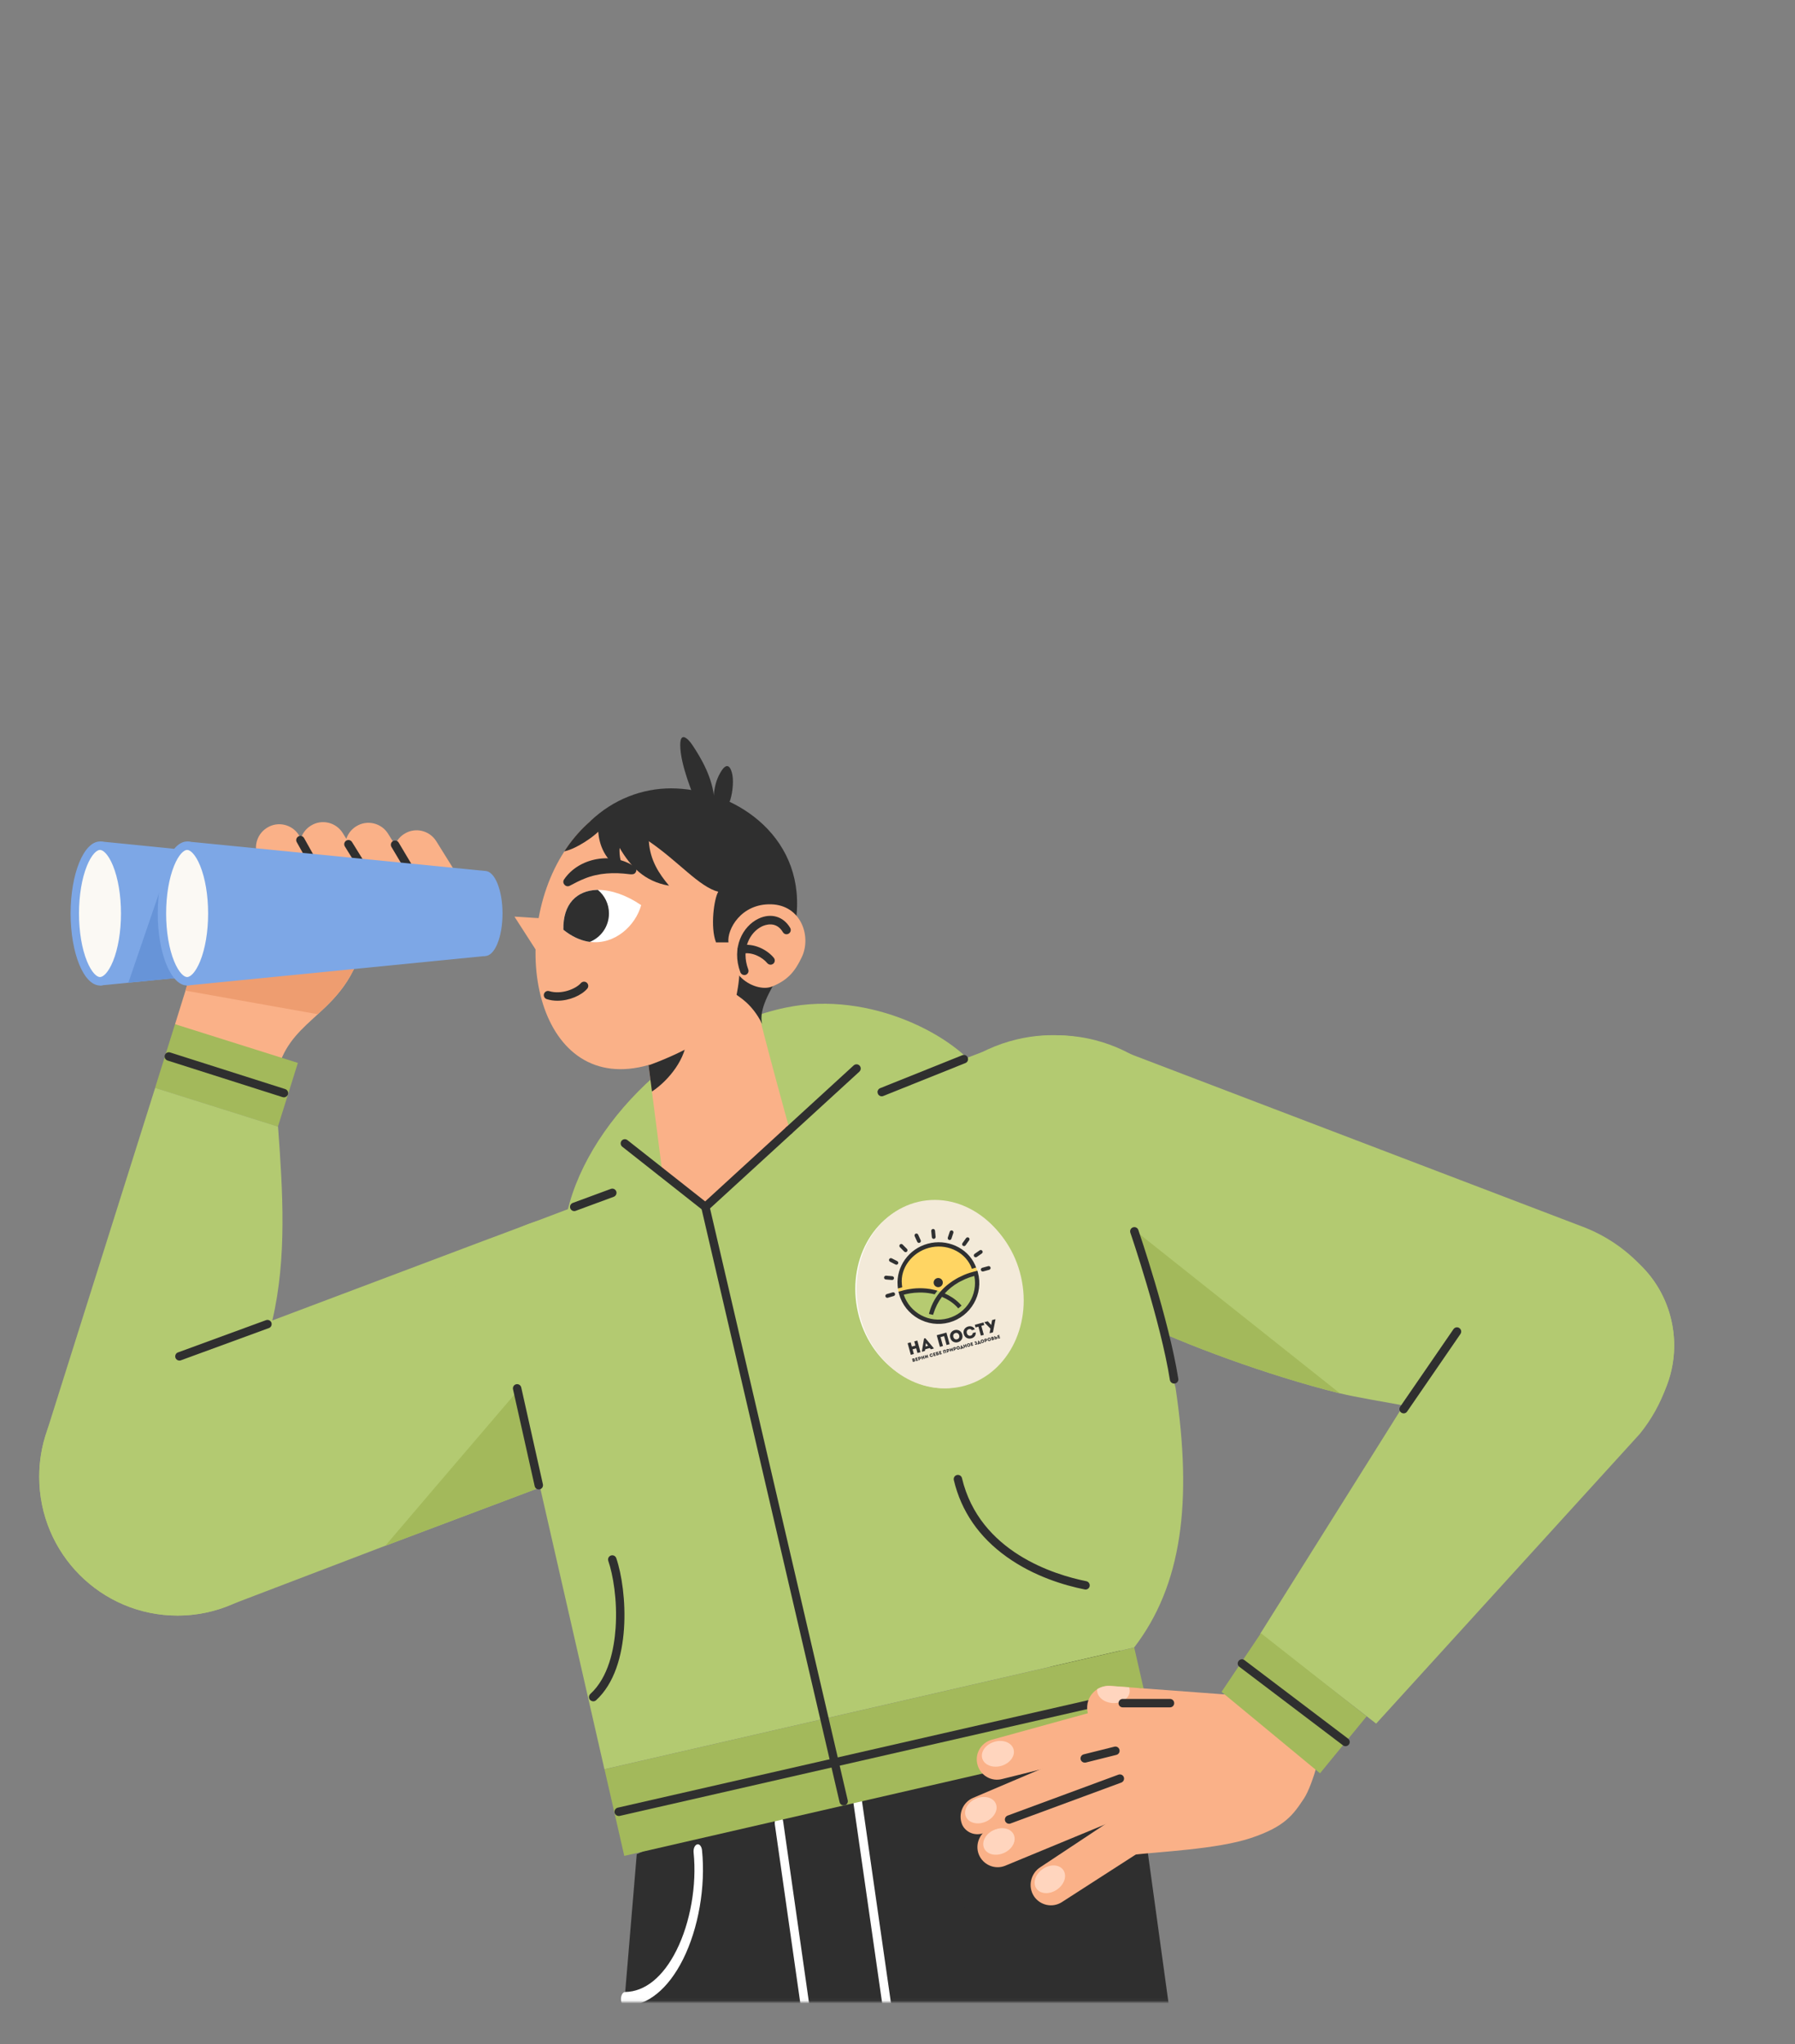 <?xml version="1.0" encoding="UTF-8"?> <svg xmlns="http://www.w3.org/2000/svg" width="641" height="730" viewBox="0 0 641 730" fill="none"><rect x="0" y="0" width="641" height="730" fill="#808080" stroke="none"/> <mask id="mask0_449_671" style="mask-type:alpha" maskUnits="userSpaceOnUse" x="0" y="0" width="641" height="715"> <rect x="0.988" y="0.547" width="640.012" height="714.413" rx="30" fill="#F9F9F9"></rect> </mask> <g mask="url(#mask0_449_671)"> <path d="M219.917 751.318L422.172 750.869L399.256 584.326L227.386 662.176L219.917 751.318Z" fill="#2F2F2F"></path> <path d="M321.806 754.072C321.93 754.072 322.053 754.072 322.145 754.022C322.977 753.722 323.5 752.368 323.284 751.015L307.15 638.56C306.965 637.207 306.133 636.355 305.302 636.706C304.471 637.007 303.947 638.36 304.163 639.713L320.298 752.168C320.482 753.27 321.129 754.072 321.806 754.072Z" fill="white"></path> <path d="M292.532 754.073C292.654 754.073 292.776 754.073 292.868 754.023C293.693 753.723 294.212 752.373 293.998 751.024L279.67 650.485C279.487 649.135 278.662 648.285 277.837 648.635C277.012 648.935 276.493 650.285 276.706 651.635L291.035 752.173C291.218 753.273 291.86 754.073 292.532 754.073Z" fill="white"></path> <path d="M223.263 716.452C231.234 716.3 238.568 710.382 243.901 699.76C249.417 688.733 252.023 673.811 250.69 660.761C250.539 659.395 249.781 658.434 248.932 658.687C248.114 658.94 247.538 660.205 247.69 661.621C248.872 673.204 246.538 686.608 241.568 696.523C236.81 706.032 230.324 711.292 223.263 711.394C222.415 711.394 221.748 712.557 221.748 713.923C221.748 715.339 222.415 716.452 223.263 716.452Z" fill="white"></path> <path d="M377.216 419.405V432.127L382.702 425.751H371.161" fill="#B3CA71"></path> <path d="M63.374 477.902C67.781 477.902 72.038 478.474 76.085 479.556L97.22 471.586L172.765 443.106C172.765 443.106 183.047 439.286 188.414 437.241C193.9 435.136 199.835 433.993 206.071 433.993C233.351 433.993 255.445 456.158 255.445 483.526C255.445 510.894 233.351 533.059 206.071 533.059C201.454 533.059 197.017 532.428 192.79 531.255L187.244 533.33L137.57 552.037L83.01 572.878C81.631 573.48 80.222 574.021 78.813 574.472L78.753 574.502C73.927 576.096 68.74 576.969 63.374 576.969C36.094 576.969 14 554.803 14 527.435C14 500.097 36.094 477.902 63.374 477.902Z" fill="#B3CA71"></path> <path d="M137.571 552.066L187.245 533.359L192.791 531.254L184.636 496.939C184.666 496.939 160.174 525.48 137.571 552.066Z" fill="#A3B95B"></path> <path d="M206.072 477.901V490.473L211.857 483.525H196.808" fill="#B3CA71"></path> <path d="M363.247 371.166C375.149 368.369 387.05 369.662 397.512 374.083L565.301 438.143C573.185 441.15 580.17 445.872 585.806 451.797C591.082 456.939 595.009 463.616 596.808 471.375C601.844 492.909 588.504 514.473 567.039 519.525C552.83 522.863 538.65 518.142 529.177 508.337C517.575 503.976 489.725 500.367 478.514 497.601C452.612 491.195 422.215 479.826 406.386 471.977C406.236 472.067 406.086 472.157 405.966 472.247C403.448 473.872 400.78 475.315 397.962 476.518C394.994 477.811 391.877 478.834 388.609 479.616C358.751 486.623 328.892 468.037 321.877 438.083C314.863 408.158 333.389 378.204 363.247 371.166Z" fill="#B3CA71"></path> <path d="M405.966 472.277C406.116 472.187 406.266 472.096 406.386 472.006C422.215 479.886 452.612 491.224 478.514 497.63L404.527 438.834L405.966 472.277Z" fill="#A3B95B"></path> <path d="M526.987 455.075C540.957 437.962 566.139 435.436 583.197 449.481C596.927 460.759 601.243 479.285 595.098 495.014C592.969 501.15 589.762 506.924 585.565 512.097L491.433 615.554L450.033 583.464L518.354 474.533C519.403 467.616 522.251 460.879 526.987 455.075Z" fill="#B3CA71"></path> <path d="M156.698 483.525C156.698 462.954 169.199 445.33 186.976 437.842L187.006 437.812C188.085 437.361 189.164 436.939 190.274 436.579L356.893 373.391C362.948 371.106 369.274 369.903 375.599 369.752C376.139 369.722 376.678 369.722 377.218 369.722C408.005 369.722 432.977 394.775 432.977 425.661C419.997 429.3 413.102 416.699 400.901 425.451L419.787 495.555C425.902 536.517 422.065 566.141 405.008 588.366L215.845 631.854L192.882 531.284C187.725 509.66 186.826 504.427 184.338 494.322C173.426 489.209 158.227 484.187 156.698 483.525Z" fill="#B3CA71"></path> <path d="M419.307 494.112C419.397 494.112 419.457 494.112 419.547 494.082C420.356 493.962 420.926 493.18 420.776 492.368C417.418 471.225 406.626 439.587 406.506 439.256C406.236 438.474 405.397 438.053 404.588 438.323C403.808 438.594 403.388 439.436 403.658 440.248C403.778 440.549 414.48 471.947 417.778 492.849C417.928 493.601 418.557 494.112 419.307 494.112Z" fill="#2F2F2F"></path> <path d="M387.649 567.674C388.338 567.674 388.968 567.192 389.117 566.471C389.267 565.659 388.758 564.877 387.948 564.696C376.677 562.441 349.816 554.32 343.521 527.885C343.341 527.073 342.531 526.591 341.722 526.772C340.912 526.952 340.433 527.764 340.613 528.576C343.251 539.704 349.606 548.937 359.499 556.005C369.212 562.952 380.034 566.17 387.379 567.644C387.469 567.644 387.559 567.674 387.649 567.674Z" fill="#2F2F2F"></path> <path d="M211.857 607.583C212.216 607.583 212.576 607.463 212.876 607.192C225.946 595.223 223.968 567.794 220.071 556.456C219.801 555.674 218.961 555.253 218.152 555.524C217.373 555.795 216.953 556.637 217.223 557.449C218.871 562.231 220.52 571.373 219.831 581.418C219.321 588.847 217.343 598.982 210.807 604.967C210.208 605.538 210.148 606.471 210.717 607.102C211.047 607.403 211.467 607.583 211.857 607.583Z" fill="#2F2F2F"></path> <path d="M307.403 469.162C303.296 451.175 312.773 433.65 328.572 430.019C344.371 426.388 360.508 438.025 364.616 456.012C368.723 473.999 359.245 491.524 343.447 495.155C327.648 498.786 311.511 487.148 307.403 469.162Z" fill="#F3EAD9"></path> <path d="M330.511 440.127L327.753 454.864L315.252 460.006L327.034 468.277L328.203 483.525L338.216 473.901L351.436 478.202L345.86 463.976L352.875 451.375L339.385 452.187L330.511 440.127Z" fill="#7DA7E6"></path> <path d="M412.102 619.312L405.039 588.386L215.87 631.864L222.933 662.79L412.102 619.312Z" fill="#A3B95B"></path> <path d="M220.971 648.546C221.091 648.546 221.181 648.546 221.301 648.516L407.526 605.96C408.335 605.78 408.845 604.968 408.665 604.156C408.485 603.344 407.676 602.832 406.866 603.013L220.612 645.569C219.802 645.749 219.293 646.561 219.473 647.373C219.652 648.065 220.282 648.546 220.971 648.546Z" fill="#2F2F2F"></path> <path d="M301.283 644.756C301.403 644.756 301.523 644.756 301.613 644.726C302.422 644.545 302.932 643.733 302.722 642.921L253.348 430.683C253.168 429.871 252.359 429.36 251.549 429.57C250.74 429.751 250.23 430.563 250.44 431.375L299.814 643.613C299.994 644.305 300.594 644.756 301.283 644.756Z" fill="#2F2F2F"></path> <path d="M192.403 531.916C192.523 531.916 192.613 531.916 192.732 531.886C193.542 531.705 194.051 530.893 193.872 530.081L186.137 495.495C185.957 494.683 185.148 494.172 184.339 494.352C183.529 494.533 183.019 495.345 183.199 496.157L190.934 530.743C191.084 531.435 191.713 531.916 192.403 531.916Z" fill="#2F2F2F"></path> <path d="M395.383 617.538L410.193 618.651C417.088 619.162 422.933 623.794 425.182 630.35C426.531 634.32 428.959 638.26 432.706 640.936C432.706 640.936 444.997 648.726 454.83 639.793C463.734 631.703 464.903 621.688 463.554 618.621C460.226 611.373 448.774 605.989 439.661 605.298L403.178 602.591L396.522 602.11C394.814 601.989 393.165 602.44 391.816 603.283C389.807 604.546 388.428 606.711 388.248 609.267C387.919 613.508 391.126 617.237 395.383 617.538Z" fill="#FAB188"></path> <path d="M391.787 603.464C391.667 605.93 394.185 608.065 397.393 608.215C400.6 608.366 403.298 606.501 403.418 604.035C403.448 603.524 403.358 603.013 403.178 602.561L396.523 602.08C394.814 601.96 393.166 602.411 391.817 603.253C391.787 603.343 391.787 603.404 391.787 603.464Z" fill="#FFD5BE"></path> <path d="M374.49 419.317L377.367 431.648L381.235 424.219L370.023 426.866" fill="#B3CA71"></path> <path d="M397.961 660.485C394.903 657.628 394.753 652.846 397.571 649.809C397.661 649.718 397.751 649.628 397.841 649.538C395.922 649.538 394.004 648.846 392.475 647.433C389.297 644.455 389.117 639.463 392.085 636.245C392.685 635.613 393.344 635.102 394.064 634.711C393.974 634.621 393.854 634.531 393.764 634.44C390.586 631.463 390.406 626.471 393.374 623.253C394.453 622.08 395.773 621.328 397.211 620.967C394.663 617.959 394.723 613.448 397.481 610.471C399.07 608.757 401.229 607.914 403.387 607.945H403.417C403.417 607.945 432.826 604.125 453.241 607.734C463.253 609.508 471.078 613.057 472.277 619.704C472.757 622.35 468.979 637.237 465.652 642.29C461.755 648.185 458.847 652.335 446.765 656.395C434.684 660.455 413.46 661.327 404.226 662.44C404.047 662.47 404.106 662.47 404.047 662.47H403.927C401.768 662.681 399.61 662.019 397.961 660.485Z" fill="#FAB188"></path> <path d="M371.462 666.861L398.682 648.816L407.616 660.996L379.136 679.342C375.779 681.447 371.372 680.455 369.214 677.177C366.965 673.718 368.074 669.056 371.462 666.861Z" fill="#FAB188"></path> <path d="M406.626 648.275C410.314 650.23 411.693 654.802 409.744 658.501C407.796 662.2 403.239 663.583 399.552 661.629C395.864 659.674 394.485 655.102 396.434 651.403C398.382 647.704 402.939 646.321 406.626 648.275Z" fill="#FAB188"></path> <path d="M402.28 654.501L404.019 655.433L403.719 653.779L402.43 656.245" fill="#FAB188"></path> <path d="M372.42 667.434C369.751 669.238 368.702 672.366 370.081 674.411C371.46 676.456 374.728 676.667 377.396 674.862C380.064 673.058 381.113 669.96 379.734 667.885C378.385 665.84 375.088 665.629 372.42 667.434Z" fill="#FFD5BE"></path> <path d="M395.445 634.14L401.111 648.877L358.932 666.32C355.274 667.794 351.107 666.019 349.578 662.38C348.019 658.621 349.968 654.26 353.745 652.756L395.445 634.14Z" fill="#FAB188"></path> <path d="M401.56 634.682C405.397 636.727 406.866 641.509 404.827 645.388C402.789 649.238 398.022 650.712 394.155 648.666C390.318 646.621 388.849 641.84 390.887 637.96C392.926 634.11 397.693 632.637 401.56 634.682Z" fill="#FAB188"></path> <path d="M397.213 641.327L399.072 642.32L398.322 640.846L397.123 643.071" fill="#FAB188"></path> <path d="M354.883 653.569C351.945 654.892 350.416 657.809 351.435 660.065C352.454 662.321 355.662 663.042 358.57 661.719C361.508 660.396 363.037 657.478 362.017 655.223C361.028 652.967 357.82 652.215 354.883 653.569Z" fill="#FFD5BE"></path> <path d="M357.161 652.696L350.716 654.832C347.119 655.764 344.391 653.599 343.551 651.524C342.082 647.824 343.851 643.584 347.538 642.05L396.163 621.359L402.219 635.975L357.161 652.696Z" fill="#FAB188"></path> <path d="M402.818 621.689C406.655 623.734 408.154 628.516 406.116 632.366C404.077 636.245 399.311 637.719 395.473 635.674C391.636 633.629 390.137 628.847 392.176 624.997C394.214 621.118 398.981 619.644 402.818 621.689Z" fill="#FAB188"></path> <path d="M398.292 628.214L400.24 629.237L399.611 627.793L398.322 630.199" fill="#FAB188"></path> <path d="M360.34 651.314C360.519 651.314 360.699 651.283 360.849 651.223L400.42 636.607C401.2 636.306 401.59 635.464 401.32 634.682C401.05 633.9 400.181 633.509 399.401 633.78L359.83 648.396C359.05 648.697 358.661 649.539 358.931 650.321C359.14 650.923 359.71 651.314 360.34 651.314Z" fill="#2F2F2F"></path> <path d="M348.498 642.351C345.56 643.645 343.941 646.502 344.93 648.787C345.92 651.043 349.097 651.855 352.035 650.562C354.973 649.269 356.592 646.381 355.603 644.126C354.643 641.87 351.436 641.088 348.498 642.351Z" fill="#FFD5BE"></path> <path d="M357.971 635.314C354.104 636.397 350.117 634.111 349.067 630.261C347.988 626.412 350.267 622.412 354.104 621.329L400 608.668L405.576 623.434L357.971 635.314Z" fill="#FAB188"></path> <path d="M405.668 608.366C409.805 609.72 412.053 614.201 410.704 618.351C409.355 622.501 404.888 624.757 400.751 623.404C396.614 622.05 394.366 617.569 395.715 613.419C397.064 609.269 401.531 607.013 405.668 608.366Z" fill="#FAB188"></path> <path d="M402.458 615.644L403.987 616.155L403.507 614.983L402.878 616.877" fill="#FAB188"></path> <path d="M387.381 629.48C387.501 629.48 387.621 629.48 387.741 629.45L398.683 626.713C399.492 626.502 399.972 625.69 399.762 624.878C399.552 624.066 398.743 623.585 397.933 623.796L386.991 626.532C386.182 626.743 385.702 627.555 385.912 628.367C386.092 629.029 386.691 629.48 387.381 629.48Z" fill="#2F2F2F"></path> <path d="M355.063 622.052C351.976 622.984 350.057 625.661 350.777 628.007C351.496 630.383 354.554 631.525 357.642 630.623C360.729 629.691 362.648 627.014 361.928 624.668C361.209 622.292 358.151 621.12 355.063 622.052Z" fill="#FFD5BE"></path> <path d="M400.929 609.749H417.806C418.646 609.749 419.305 609.087 419.305 608.245C419.305 607.403 418.646 606.741 417.806 606.741H400.929C400.089 606.741 399.43 607.403 399.43 608.245C399.43 609.087 400.089 609.749 400.929 609.749Z" fill="#2F2F2F"></path> <path d="M488.016 612.968L471.378 633.299L436.214 604.216L450.274 583.254L488.016 612.968Z" fill="#A3B95B"></path> <path d="M480.492 623.614C480.941 623.614 481.391 623.403 481.691 623.012C482.2 622.351 482.05 621.418 481.391 620.907L444.398 592.877C443.738 592.366 442.809 592.516 442.299 593.178C441.79 593.84 441.94 594.772 442.599 595.283L479.592 623.313C479.862 623.524 480.162 623.614 480.492 623.614Z" fill="#2F2F2F"></path> <path d="M501.265 504.757C501.745 504.757 502.225 504.517 502.495 504.096L521.531 476.397C522.01 475.705 521.831 474.773 521.141 474.292C520.452 473.81 519.522 473.991 519.043 474.683L500.006 502.382C499.527 503.073 499.707 504.006 500.396 504.487C500.666 504.667 500.966 504.757 501.265 504.757Z" fill="#2F2F2F"></path> <path d="M306.378 468.668C310.455 486.593 326.554 498.172 342.262 494.563C358.001 490.954 367.444 473.48 363.337 455.586C359.26 437.661 343.162 426.082 327.453 429.691C311.745 433.3 302.301 450.744 306.378 468.668Z" fill="#FFFEFB"></path> <path d="M329.432 439.768L326.704 454.444L314.264 459.557L326.015 467.797L327.154 482.985L337.137 473.391L350.267 477.662L344.721 463.497L351.706 450.955L338.276 451.797L329.432 439.768Z" fill="#7DA7E6"></path> <path d="M350.056 383.377C341.962 370.655 311.174 353.422 280.536 359.858C241.295 368.069 205.621 405.271 201.514 438.835C252.207 426.113 350.056 383.377 350.056 383.377Z" fill="#B3CA71"></path> <path d="M313.842 390.265C313.902 390.265 313.932 390.265 313.992 390.235L343.191 378.505C343.401 378.415 343.491 378.205 343.401 377.994C343.311 377.784 343.101 377.693 342.891 377.784L313.692 389.513C313.483 389.603 313.393 389.814 313.483 390.024C313.543 390.174 313.692 390.265 313.842 390.265Z" fill="#2F2F2F"></path> <path d="M314.864 391.527C315.044 391.527 315.223 391.497 315.433 391.407L344.752 379.647C345.531 379.347 345.891 378.474 345.591 377.692C345.292 376.911 344.422 376.55 343.643 376.85L314.324 388.61C313.545 388.91 313.185 389.783 313.485 390.565C313.695 391.166 314.264 391.527 314.864 391.527Z" fill="#2F2F2F"></path> <path d="M205.051 432.518C205.231 432.518 205.411 432.488 205.561 432.427L219.171 427.405C219.95 427.104 220.34 426.262 220.07 425.48C219.77 424.698 218.931 424.307 218.151 424.578L204.541 429.6C203.762 429.901 203.372 430.743 203.642 431.525C203.882 432.157 204.451 432.518 205.051 432.518Z" fill="#2F2F2F"></path> <path d="M228.945 346.686C229.874 329.513 257.454 306.476 269.175 354.956C273.582 373.242 282.036 403.617 282.036 403.617L252.118 431.015L236.529 418.715L232.812 389.843L231.103 376.61C229.185 364.159 228.615 353.152 228.945 346.686Z" fill="#FAB188"></path> <path d="M231.102 376.581L232.811 389.813C238.837 385.874 245.252 377.814 245.252 370.265C244.113 355.859 236.858 348.04 231.852 349.122C229.753 355.257 229.184 364.16 231.102 376.581Z" fill="#2F2F2F"></path> <path d="M235.87 419.888C236.32 419.888 236.739 419.678 237.039 419.317C237.549 418.655 237.429 417.723 236.799 417.211L224.058 407.166C223.399 406.655 222.47 406.776 221.96 407.407C221.45 408.069 221.57 409.001 222.2 409.512L234.941 419.557C235.24 419.798 235.57 419.888 235.87 419.888Z" fill="#2F2F2F"></path> <path d="M251.907 432.519C252.267 432.519 252.626 432.399 252.926 432.128L282.844 404.73C283.444 404.159 283.504 403.226 282.934 402.595C282.365 401.963 281.435 401.933 280.806 402.504L251.817 429.06L237.218 417.542C236.558 417.031 235.629 417.151 235.119 417.782C234.609 418.444 234.729 419.376 235.359 419.888L250.948 432.188C251.247 432.429 251.577 432.519 251.907 432.519Z" fill="#2F2F2F"></path> <path d="M281.826 405.121C282.186 405.121 282.545 405.001 282.845 404.73L306.888 382.715C307.487 382.144 307.547 381.212 306.978 380.58C306.408 379.979 305.479 379.918 304.849 380.49L280.807 402.505C280.207 403.076 280.147 404.008 280.717 404.64C281.016 404.971 281.436 405.121 281.826 405.121Z" fill="#2F2F2F"></path> <path d="M231.824 380.281V380.371C231.824 380.371 254.938 372.491 263.871 360.311C272.835 348.131 277.391 338.657 276.672 323.59C275.952 309.274 268.787 281.034 239.619 282.177C232.334 282.447 225.889 284.162 220.283 286.959C212.428 290.868 206.193 296.883 201.546 304.041C180.562 336.371 192.073 391.829 231.824 380.281Z" fill="#FAB188"></path> <path d="M199.028 357.392C203.315 357.392 207.631 355.497 209.7 353.091C210.239 352.459 210.18 351.527 209.55 350.956C208.92 350.414 207.991 350.474 207.422 351.106C205.623 353.181 200.437 355.286 196.12 353.963C195.34 353.723 194.501 354.174 194.261 354.956C194.021 355.738 194.471 356.58 195.25 356.82C196.509 357.211 197.769 357.392 199.028 357.392Z" fill="#2F2F2F"></path> <path d="M201.424 314.085C206.76 306.205 218.811 304.13 226.606 309.513C227.775 310.295 227.235 312.16 225.856 312.22L225.346 312.25C225.197 312.25 224.837 312.19 224.657 312.19C219.291 311.498 213.775 311.709 208.739 313.784C206.97 314.476 205.261 315.378 203.432 316.34C202.023 317.062 200.554 315.378 201.424 314.085Z" fill="#2F2F2F"></path> <path d="M201.183 332.038C204.151 334.444 207.149 335.767 209.967 336.279C210.207 336.309 210.417 336.339 210.656 336.369C219.47 337.512 226.905 330.655 228.973 323.256C223.637 319.617 218.181 317.783 213.504 317.813H213.085C206.04 318.083 200.973 322.715 201.183 332.038Z" fill="white"></path> <path d="M201.184 332.04C204.152 334.446 207.15 335.769 209.968 336.28C210.208 336.311 210.418 336.341 210.657 336.371C214.644 334.747 217.462 330.837 217.462 326.235C217.462 322.837 215.934 319.83 213.505 317.815H213.086C206.041 318.085 200.974 322.717 201.184 332.04Z" fill="#2F2F2F"></path> <path d="M164.402 334.505C158.392 334.505 153.52 329.617 153.52 323.588C153.52 317.559 158.392 312.671 164.402 312.671C170.412 312.671 175.284 317.559 175.284 323.588C175.284 329.617 170.412 334.505 164.402 334.505Z" fill="#2F2F2F"></path> <path d="M239.588 281.544C261.502 281.544 286.833 297.784 284.495 326.235C283.655 336.28 281.167 342.686 278.14 348.25C275.082 353.814 270.885 360.37 272.144 365.633C268.516 358.325 263.78 356.009 263.03 355.257C263.03 355.257 266.868 338.115 260.123 336.551H255.686C253.557 331.017 255.026 320.791 256.495 318.476C249.6 316.671 242.375 307.709 231.703 300.431C221.031 293.153 213.866 293.453 210.838 293.243C218.992 285.423 229.425 281.544 239.588 281.544Z" fill="#2F2F2F"></path> <path d="M201.515 304.039C201.635 304.009 201.785 303.979 201.905 303.949C206.192 302.896 211.828 298.866 213.627 297.032C213.956 300.971 215.425 307.498 223.489 311.768C221.691 308.52 221.061 305.874 221.271 302.806C225.138 309.392 230.025 314.776 238.928 316.31C235.391 312.099 232.123 307.257 231.703 300.4C231.494 293.994 225.978 288.671 220.252 286.957C212.398 290.866 206.162 296.881 201.515 304.039Z" fill="#2F2F2F"></path> <path d="M242.914 266.145C242.884 261.063 245.672 263.709 247.261 266.085C250.289 270.627 254.635 277.845 255.115 285.935C255.115 285.935 255.415 289.453 255.265 291.017C255.115 292.942 251.128 292.671 249.269 288.22C247.411 283.739 242.944 273.063 242.914 266.145Z" fill="#2F2F2F"></path> <path d="M256.676 277.003C259.764 270.747 261.143 274.597 261.532 276.702C262.072 279.469 261.472 284.191 260.453 286.566C260.453 286.566 259.104 289.995 257.815 291.198C256.526 292.401 255.087 291.589 254.817 290.356C254.547 289.123 254.817 284.882 254.817 284.882C254.997 282.176 255.447 279.499 256.676 277.003Z" fill="#2F2F2F"></path> <path d="M194.471 328.039L183.709 327.347L193.421 342.444L194.471 328.039Z" fill="#FAB188"></path> <path d="M260.121 336.52C259.612 331.889 264.648 322.656 275.38 322.956C286.112 323.257 289.8 334.445 286.352 341.753C284.074 346.565 281.616 349.964 275.65 352.34C272.562 353.573 267.556 352.189 264.348 348.821C260.091 344.37 260.121 336.52 260.121 336.52Z" fill="#FAB188"></path> <path d="M265.818 348.219C265.998 348.219 266.178 348.189 266.328 348.129C267.107 347.828 267.497 346.986 267.197 346.204C264.529 339.046 267.737 332.941 272.114 330.836C273.253 330.295 277.15 328.821 279.578 332.911C279.998 333.633 280.927 333.874 281.647 333.422C282.366 333.001 282.606 332.069 282.156 331.347C279.728 327.227 275.261 325.964 270.825 328.099C265.249 330.776 261.112 338.385 264.379 347.227C264.619 347.828 265.189 348.219 265.818 348.219Z" fill="#2F2F2F"></path> <path d="M275.172 344.518C275.502 344.518 275.832 344.398 276.131 344.187C276.761 343.646 276.851 342.714 276.341 342.082C273.943 339.135 269.116 336.669 264.56 337.631C263.75 337.812 263.241 338.594 263.391 339.406C263.571 340.218 264.35 340.729 265.159 340.578C268.517 339.857 272.234 341.812 274.003 343.977C274.333 344.338 274.752 344.518 275.172 344.518Z" fill="#2F2F2F"></path> <path d="M131.515 344.521C131.935 344.521 132.385 344.34 132.685 343.979C134.483 341.814 138.171 339.859 141.528 340.581C142.338 340.761 143.147 340.22 143.297 339.408C143.477 338.596 142.937 337.784 142.128 337.633C137.571 336.671 132.745 339.137 130.346 342.084C129.807 342.716 129.927 343.678 130.556 344.19C130.856 344.4 131.186 344.521 131.515 344.521Z" fill="#2F2F2F"></path> <path d="M62.505 365.783L62.625 365.844C64.424 366.656 87.717 377.031 99.648 380.37C101.057 376.159 103.096 372.911 105.494 370.084C107.892 367.257 110.65 364.821 113.438 362.265C120.663 355.648 128.248 348.16 131.066 330.596L74.017 328.701L66.223 353.844L64.064 360.761L62.505 365.783Z" fill="#FAB188"></path> <path d="M66.223 353.783L113.438 362.204C120.663 355.587 128.248 348.099 131.066 330.535L74.017 328.64L66.223 353.783Z" fill="#EE9D70"></path> <path d="M106.369 379.591L62.498 365.765L55.364 388.546L99.236 402.372L106.369 379.591Z" fill="#A3B95B"></path> <path d="M16.669 511.346L55.401 388.52L99.289 402.354C100.998 425.693 102.497 449.181 97.25 471.587C95.871 477.451 94.552 482.835 93.203 487.917C105.105 496.97 112.779 511.285 112.779 527.436C112.779 554.804 90.685 576.969 63.405 576.969C36.125 576.969 14.031 554.804 14.031 527.436C14.001 521.812 14.93 516.398 16.669 511.346Z" fill="#B3CA71"></path> <path d="M63.376 522.802V533.539L68.263 527.434H52.734" fill="#B3CA71"></path> <path d="M101.388 391.888C102.018 391.888 102.617 391.467 102.827 390.835C103.067 390.053 102.647 389.211 101.838 388.941L60.737 375.858C59.958 375.617 59.119 376.038 58.849 376.851C58.609 377.632 59.029 378.475 59.838 378.745L100.938 391.828C101.088 391.858 101.238 391.888 101.388 391.888Z" fill="#2F2F2F"></path> <path d="M64.065 485.902C64.245 485.902 64.425 485.872 64.575 485.812L96.022 474.293C96.801 474.023 97.191 473.15 96.921 472.368C96.651 471.586 95.782 471.195 95.002 471.466L63.555 482.985C62.776 483.255 62.386 484.128 62.656 484.91C62.866 485.511 63.435 485.902 64.065 485.902Z" fill="#2F2F2F"></path> <path d="M35.706 300.491V351.949L45.839 350.956L142.009 341.423V311.047L62.207 303.137L35.706 300.491Z" fill="#7DA7E6"></path> <path d="M45.839 350.955L142.009 341.421V311.046L62.207 303.136L45.839 350.955Z" fill="#6794D8"></path> <path d="M35.705 350.444C39.962 350.444 44.699 340.49 44.699 326.234C44.699 311.979 39.962 302.024 35.705 302.024C31.448 302.024 26.712 311.979 26.712 326.234C26.712 340.49 31.448 350.444 35.705 350.444Z" fill="#FBF9F4"></path> <path d="M35.704 303.528C34.625 303.528 32.766 305.002 31.058 309.182C29.229 313.693 28.21 319.738 28.21 326.234C28.21 332.731 29.229 338.776 31.058 343.287C32.766 347.467 34.625 348.941 35.704 348.941C36.783 348.941 38.642 347.467 40.351 343.287C42.179 338.776 43.199 332.731 43.199 326.234C43.199 319.738 42.179 313.693 40.351 309.182C38.642 305.002 36.783 303.528 35.704 303.528ZM35.704 300.52C41.49 300.52 46.197 312.039 46.197 326.234C46.197 340.43 41.49 351.948 35.704 351.948C29.918 351.948 25.212 340.43 25.212 326.234C25.212 312.039 29.918 300.52 35.704 300.52Z" fill="#7DA7E6"></path> <path d="M142.007 339.919C139.407 339.919 137.3 333.793 137.3 326.235C137.3 318.678 139.407 312.551 142.007 312.551C144.606 312.551 146.713 318.678 146.713 326.235C146.713 333.793 144.606 339.919 142.007 339.919Z" fill="#7DA7E6"></path> <path d="M142.007 314.085C141.677 314.326 140.897 315.198 140.148 317.303C139.279 319.739 138.829 322.897 138.829 326.205C138.829 329.513 139.309 332.671 140.148 335.107C140.897 337.213 141.677 338.085 142.007 338.325C142.336 338.085 143.116 337.213 143.865 335.107C144.735 332.671 145.184 329.513 145.184 326.205C145.184 322.897 144.705 319.739 143.865 317.303C143.116 315.198 142.336 314.326 142.007 314.085ZM142.007 311.048C145.424 311.048 148.212 317.844 148.212 326.235C148.212 334.626 145.454 341.423 142.007 341.423C138.559 341.423 135.801 334.626 135.801 326.235C135.801 317.844 138.589 311.048 142.007 311.048Z" fill="#7DA7E6"></path> <path d="M173.244 339.919C170.645 339.919 168.538 333.793 168.538 326.235C168.538 318.678 170.645 312.551 173.244 312.551C175.844 312.551 177.951 318.678 177.951 326.235C177.951 333.793 175.844 339.919 173.244 339.919Z" fill="#7DA7E6"></path> <path d="M173.244 314.085C172.915 314.326 172.135 315.198 171.386 317.303C170.516 319.739 170.067 322.897 170.067 326.205C170.067 329.513 170.546 332.671 171.386 335.107C172.135 337.213 172.915 338.085 173.244 338.325C173.574 338.085 174.354 337.213 175.103 335.107C175.972 332.671 176.422 329.513 176.422 326.205C176.422 322.897 175.942 319.739 175.103 317.303C174.354 315.198 173.574 314.326 173.244 314.085ZM173.244 311.048C176.662 311.048 179.45 317.844 179.45 326.235C179.45 334.626 176.692 341.423 173.244 341.423C169.797 341.423 167.039 334.626 167.039 326.235C167.039 317.844 169.797 311.048 173.244 311.048Z" fill="#7DA7E6"></path> <path d="M158.795 321.03L158.855 321C162.723 318.564 163.922 313.451 161.493 309.572L155.798 300.429C153.369 296.549 148.273 295.346 144.406 297.782L144.346 297.812C140.479 300.249 139.28 305.361 141.708 309.241L147.404 318.384C149.802 322.293 154.898 323.466 158.795 321.03Z" fill="#FAB188"></path> <path d="M148.962 330.265L149.022 330.235C152.89 327.799 154.089 322.686 151.66 318.807L138.59 297.754C136.162 293.875 131.065 292.672 127.198 295.108L127.138 295.138C123.271 297.574 122.072 302.686 124.5 306.566L137.571 327.618C139.999 331.498 145.095 332.671 148.962 330.265Z" fill="#FAB188"></path> <path d="M139.781 324.42C138.133 321.558 138.646 318.167 140.926 316.846C143.205 315.526 146.389 316.776 148.036 319.638C149.684 322.501 149.171 325.892 146.891 327.212C144.611 328.533 141.428 327.283 139.781 324.42Z" fill="#FBA8A3"></path> <path d="M146.805 312.819C147.074 312.819 147.344 312.759 147.584 312.609C148.303 312.188 148.513 311.256 148.094 310.534L142.368 300.91C141.948 300.188 141.019 299.978 140.299 300.399C139.58 300.82 139.37 301.752 139.79 302.474L145.515 312.098C145.785 312.549 146.295 312.819 146.805 312.819Z" fill="#2F2F2F"></path> <path d="M133.133 330.595L133.193 330.564C137.061 328.128 138.26 323.016 135.831 319.136L122.401 297.512C119.973 293.633 114.877 292.43 111.009 294.866L110.949 294.896C107.082 297.332 105.883 302.445 108.311 306.324L121.742 327.948C124.14 331.858 129.236 333.031 133.133 330.595Z" fill="#FAB188"></path> <path d="M123.825 324.909C122.177 322.046 122.69 318.655 124.969 317.335C127.249 316.014 130.433 317.264 132.08 320.127C133.728 322.989 133.215 326.38 130.935 327.701C128.655 329.021 125.472 327.771 123.825 324.909Z" fill="#FBA8A3"></path> <path d="M133.134 317.061C133.404 317.061 133.674 317 133.914 316.82C134.603 316.369 134.843 315.467 134.393 314.745L125.7 300.7C125.25 300.008 124.351 299.768 123.631 300.219C122.942 300.67 122.702 301.572 123.151 302.294L131.845 316.339C132.145 316.79 132.625 317.061 133.134 317.061Z" fill="#2F2F2F"></path> <path d="M113.888 325.513L113.948 325.483C117.815 323.047 119.014 317.934 116.586 314.054L106.753 298.265C104.325 294.386 99.228 293.183 95.361 295.619L95.301 295.649C91.434 298.085 90.235 303.197 92.663 307.077L102.496 322.866C104.894 326.746 110.021 327.949 113.888 325.513Z" fill="#FAB188"></path> <path d="M104.975 319.851C103.328 316.988 103.84 313.597 106.12 312.277C108.4 310.956 111.583 312.207 113.231 315.069C114.878 317.931 114.365 321.322 112.086 322.643C109.806 323.963 106.622 322.713 104.975 319.851Z" fill="#FBA8A3"></path> <path d="M118.266 321.152C118.506 321.152 118.776 321.092 118.986 320.972C119.705 320.551 119.975 319.649 119.555 318.927L108.583 299.288C108.163 298.566 107.264 298.296 106.545 298.717C105.825 299.138 105.555 300.04 105.975 300.762L116.947 320.401C117.217 320.852 117.727 321.152 118.266 321.152Z" fill="#2F2F2F"></path> <path d="M173.245 311.046V341.422L66.822 351.948V300.52L173.245 311.046Z" fill="#7DA7E6"></path> <path d="M66.823 350.444C71.08 350.444 75.816 340.49 75.816 326.234C75.816 311.979 71.08 302.024 66.823 302.024C62.566 302.024 57.83 311.979 57.83 326.234C57.83 340.49 62.566 350.444 66.823 350.444Z" fill="#FBF9F4"></path> <path d="M66.823 303.528C65.744 303.528 63.885 305.001 62.176 309.182C60.348 313.693 59.328 319.738 59.328 326.234C59.328 332.73 60.348 338.775 62.176 343.287C63.885 347.467 65.744 348.941 66.823 348.941C67.902 348.941 69.761 347.467 71.47 343.287C73.298 338.775 74.318 332.73 74.318 326.234C74.318 319.738 73.298 313.693 71.47 309.182C69.761 305.001 67.902 303.528 66.823 303.528ZM66.823 300.52C72.609 300.52 77.315 312.039 77.315 326.234C77.315 340.43 72.609 351.948 66.823 351.948C61.037 351.948 56.331 340.43 56.331 326.234C56.331 312.039 61.037 300.52 66.823 300.52Z" fill="#7DA7E6"></path> <path d="M341.722 683.282C342.082 683.282 342.441 683.162 342.741 682.891L351.045 675.162C351.645 674.59 351.675 673.658 351.135 673.027C350.566 672.425 349.636 672.395 349.007 672.936L340.703 680.666C340.103 681.237 340.073 682.169 340.613 682.801C340.943 683.132 341.332 683.282 341.722 683.282Z" fill="#2F2F2F"></path> <path d="M306.797 468.802C310.894 487.015 327.07 498.781 342.854 495.114C358.669 491.446 368.158 473.692 364.031 455.509C359.934 437.296 343.758 425.53 327.974 429.197C312.189 432.865 302.7 450.589 306.797 468.802Z" fill="#F3EAD9"></path> <g clip-path="url(#clip0_449_671)"> <path d="M328.712 482.898C328.35 482.997 327.987 483.096 327.625 483.196L327.168 481.528L325.885 481.88L326.341 483.547C325.978 483.646 325.61 483.747 325.253 483.845L324.116 479.691C324.473 479.593 324.841 479.492 325.204 479.393L325.616 480.9L326.9 480.549L326.487 479.042C326.85 478.942 327.213 478.843 327.575 478.744L328.712 482.898Z" fill="#2F3031"></path> <path d="M332.035 481.427L330.395 481.876L330.293 482.465L329.253 482.75L329.211 482.596L329.974 478.031L330.432 477.906L333.419 481.444L333.461 481.598L332.422 481.882L332.035 481.427ZM330.662 479.654L330.491 480.874L331.442 480.614L330.662 479.654Z" fill="#2F3031"></path> <path d="M339.107 480.052C338.745 480.152 338.382 480.251 338.02 480.35L337.151 477.176L335.867 477.527L336.736 480.702C336.373 480.801 336.005 480.902 335.648 480.999L334.511 476.845C334.868 476.748 335.236 476.647 337.97 475.898L339.107 480.052Z" fill="#2F3031"></path> <path d="M339.349 477.761C338.563 474.889 342.831 473.721 343.617 476.592C344.404 479.47 340.137 480.638 339.349 477.761ZM342.529 476.89C342.12 475.395 340.034 475.966 340.443 477.461C340.855 478.968 342.941 478.397 342.529 476.89Z" fill="#2F3031"></path> <path d="M345.72 473.728C346.581 473.492 347.643 473.705 348.107 474.771C347.744 474.87 347.423 474.958 347.061 475.057C346.797 474.676 346.43 474.572 345.984 474.694C345.36 474.865 345.078 475.446 345.266 476.135C345.434 476.746 345.984 477.169 346.616 477.003C347.068 476.879 347.368 476.554 347.359 476.078C347.716 475.98 348.043 475.891 348.406 475.792C348.573 477.009 347.766 477.727 346.881 477.969C345.824 478.265 344.56 477.845 344.168 476.435C343.787 475.021 344.661 474.017 345.72 473.728Z" fill="#2F3031"></path> <path d="M348.37 474.073C348.282 473.752 348.196 473.438 348.11 473.124L351.201 472.278C351.287 472.593 351.373 472.907 351.461 473.227L350.444 473.505L351.321 476.709C350.97 476.805 350.619 476.901 350.269 476.997L349.392 473.793L348.37 474.073Z" fill="#2F3031"></path> <path d="M353.406 476.018L353.693 474.498L351.595 472.342L351.551 472.182L352.74 471.857L353.943 473.173L353.973 473.165L354.267 471.439L355.42 471.123L355.464 471.283L354.584 475.816L353.437 476.13L353.406 476.018Z" fill="#2F3031"></path> <path d="M326.616 485.597C326.722 485.619 326.79 485.692 326.817 485.792C326.87 485.991 326.794 486.186 326.56 486.25L326.026 486.396L325.714 485.257L326.201 485.123C326.399 485.069 326.599 485.179 326.653 485.376C326.67 485.443 326.659 485.536 326.616 485.597ZM326.066 485.439L326.117 485.622L326.301 485.572C326.416 485.54 326.366 485.357 326.248 485.389L326.066 485.439ZM326.183 485.866L326.236 486.059L326.47 485.996C326.587 485.963 326.532 485.771 326.415 485.803L326.183 485.866Z" fill="#2F3031"></path> <path d="M327.615 485.015C327.446 485.061 327.361 485.084 327.193 485.13L327.237 485.291L327.625 485.185C327.649 485.27 327.672 485.357 327.696 485.443L327.308 485.549C327.326 485.616 327.344 485.682 327.362 485.75C327.53 485.704 327.628 485.677 327.799 485.63C327.822 485.715 327.846 485.803 327.87 485.888C327.602 485.962 327.407 486.015 327.143 486.088C327.038 485.707 326.934 485.326 326.831 484.948C327.095 484.876 327.275 484.826 327.543 484.753C327.567 484.839 327.591 484.927 327.615 485.015Z" fill="#2F3031"></path> <path d="M328.12 485.821C328.017 485.442 327.913 485.062 327.808 484.682C327.973 484.637 328.142 484.59 328.31 484.544C328.857 484.397 329.089 485.242 328.542 485.392L328.332 485.449L328.411 485.74C328.315 485.768 328.217 485.795 328.12 485.821ZM328.381 484.805C328.312 484.822 328.238 484.844 328.172 484.862C328.198 484.955 328.236 485.095 328.261 485.188L328.47 485.131C328.629 485.087 328.55 484.761 328.381 484.805Z" fill="#2F3031"></path> <path d="M330.202 485.251C330.102 485.278 330.004 485.306 329.904 485.333L329.779 484.876L329.427 484.972L329.552 485.429C329.452 485.456 329.351 485.484 329.254 485.511L328.942 484.371C329.039 484.345 329.14 484.317 329.24 484.29L329.353 484.703L329.705 484.607L329.592 484.193C329.692 484.166 329.79 484.139 329.89 484.112L330.202 485.251Z" fill="#2F3031"></path> <path d="M330.6 485.144L330.495 485.173L330.183 484.033C330.283 484.005 330.382 483.978 330.481 483.951L330.634 484.509L331.057 483.788L331.163 483.759L331.476 484.904C331.376 484.931 331.275 484.958 331.175 484.986L331.022 484.427L330.6 485.144Z" fill="#2F3031"></path> <path d="M332.417 483.406C332.654 483.342 332.945 483.4 333.073 483.692C332.973 483.72 332.885 483.744 332.786 483.771C332.714 483.667 332.613 483.638 332.491 483.671C332.32 483.718 332.243 483.877 332.294 484.067C332.34 484.234 332.491 484.35 332.664 484.305C332.788 484.271 332.871 484.181 332.868 484.052C332.966 484.025 333.056 484 333.155 483.973C333.201 484.307 332.979 484.504 332.736 484.57C332.446 484.652 332.099 484.537 331.992 484.149C331.887 483.761 332.127 483.486 332.417 483.406Z" fill="#2F3031"></path> <path d="M333.969 483.275C333.8 483.322 333.715 483.345 333.547 483.391L333.591 483.552L333.979 483.445C334.002 483.531 334.026 483.618 334.05 483.704L333.661 483.81C333.68 483.877 333.698 483.942 333.716 484.01C333.884 483.964 333.982 483.938 334.153 483.891C334.176 483.976 334.2 484.064 334.224 484.149C333.956 484.223 333.761 484.276 333.496 484.348C333.392 483.968 333.288 483.587 333.185 483.209C333.448 483.137 333.629 483.087 333.897 483.014C333.921 483.1 333.945 483.188 333.969 483.275Z" fill="#2F3031"></path> <path d="M334.773 483.205C335.32 483.055 335.522 483.794 334.976 483.945L334.474 484.082L334.162 482.943L334.982 482.718L335.054 482.978L334.526 483.123L334.564 483.261L334.773 483.204L334.773 483.205ZM334.634 483.518L334.695 483.741C334.762 483.723 334.835 483.703 334.904 483.684C335.065 483.64 335.003 483.418 334.843 483.461L334.634 483.518Z" fill="#2F3031"></path> <path d="M336.077 482.698C335.908 482.745 335.823 482.768 335.655 482.814L335.699 482.975L336.088 482.868C336.111 482.954 336.135 483.041 336.158 483.127L335.77 483.233C335.788 483.3 335.806 483.365 335.825 483.433C335.993 483.387 336.091 483.361 336.262 483.314C336.285 483.399 336.309 483.486 336.332 483.572C336.065 483.645 335.87 483.699 335.605 483.771C335.501 483.39 335.397 483.01 335.293 482.632C335.557 482.56 335.738 482.51 336.006 482.437C336.029 482.523 336.053 482.61 336.077 482.698Z" fill="#2F3031"></path> <path d="M337.982 483.122C337.882 483.149 337.783 483.176 337.683 483.203L337.445 482.333L337.093 482.43L337.331 483.3C337.232 483.327 337.131 483.355 337.033 483.381L336.721 482.242C336.819 482.215 336.92 482.188 337.67 481.982L337.982 483.122Z" fill="#2F3031"></path> <path d="M338.273 483.042C338.17 482.663 338.066 482.283 337.961 481.903C338.126 481.857 338.295 481.811 338.463 481.765C339.01 481.618 339.242 482.463 338.695 482.613L338.485 482.67L338.565 482.961C338.467 482.989 338.369 483.016 338.273 483.042ZM338.533 482.026C338.464 482.043 338.39 482.065 338.324 482.083C338.35 482.176 338.388 482.316 338.413 482.409L338.622 482.352C338.782 482.308 338.702 481.982 338.533 482.026Z" fill="#2F3031"></path> <path d="M339.51 482.706L339.405 482.734L339.093 481.594C339.193 481.567 339.292 481.54 339.392 481.512L339.544 482.071L339.967 481.349L340.073 481.32L340.386 482.465C340.286 482.492 340.186 482.52 340.085 482.547L339.932 481.988L339.51 482.706Z" fill="#2F3031"></path> <path d="M340.678 482.384C340.575 482.005 340.471 481.625 340.366 481.244C340.531 481.199 340.7 481.153 340.868 481.107C341.415 480.959 341.647 481.805 341.1 481.954L340.89 482.012L340.97 482.303C340.872 482.331 340.774 482.357 340.678 482.384ZM340.938 481.368C340.869 481.385 340.795 481.407 340.729 481.425C340.755 481.518 340.793 481.658 340.818 481.75L341.027 481.693C341.187 481.65 341.108 481.323 340.938 481.368Z" fill="#2F3031"></path> <path d="M341.583 481.525C341.368 480.738 342.537 480.418 342.753 481.205C342.97 481.994 341.799 482.314 341.583 481.525ZM342.456 481.286C342.343 480.876 341.771 481.033 341.883 481.443C341.997 481.856 342.569 481.7 342.456 481.286Z" fill="#2F3031"></path> <path d="M343.264 481.814L343.023 481.88L342.918 481.499L343.034 481.467L343.179 480.459L343.304 480.424L343.955 481.215L344.074 481.183L344.178 481.564L343.939 481.629L343.904 481.504L343.229 481.688L343.264 481.814ZM343.328 481.384L343.651 481.295L343.373 480.929L343.328 481.384Z" fill="#2F3031"></path> <path d="M345.239 481.135C345.14 481.162 345.041 481.189 344.941 481.217L344.816 480.76L344.464 480.856L344.589 481.313C344.489 481.34 344.389 481.368 344.291 481.395L343.979 480.255C344.077 480.229 344.178 480.201 344.277 480.174L344.391 480.587L344.742 480.491L344.629 480.077C344.729 480.05 344.828 480.023 344.928 479.996L345.239 481.135Z" fill="#2F3031"></path> <path d="M345.305 480.506C345.09 479.719 346.26 479.399 346.475 480.186C346.691 480.975 345.521 481.295 345.305 480.506ZM346.177 480.268C346.065 479.857 345.492 480.014 345.605 480.424C345.718 480.838 346.29 480.681 346.177 480.268Z" fill="#2F3031"></path> <path d="M347.322 479.62C347.153 479.667 347.068 479.69 346.9 479.736L346.944 479.897L347.332 479.79C347.356 479.876 347.38 479.963 347.403 480.049L347.015 480.155C347.033 480.222 347.051 480.287 347.07 480.355C347.238 480.309 347.336 480.283 347.506 480.236C347.53 480.321 347.554 480.408 347.577 480.494C347.309 480.567 347.115 480.621 346.85 480.693C346.746 480.312 346.641 479.932 346.538 479.554C346.802 479.482 346.983 479.432 347.251 479.359C347.274 479.445 347.298 479.533 347.322 479.62Z" fill="#2F3031"></path> <path d="M348.001 479.463C347.934 479.256 348.078 479.111 348.278 479.057C348.527 478.988 348.697 479.119 348.743 479.284C348.763 479.359 348.754 479.454 348.701 479.523C348.833 479.553 348.908 479.631 348.943 479.759C348.998 479.96 348.895 480.157 348.601 480.237C348.353 480.305 348.164 480.209 348.094 479.954L348.35 479.884C348.375 479.974 348.449 480.014 348.534 479.991C348.729 479.937 348.658 479.679 348.463 479.732L348.383 479.754L348.318 479.516L348.395 479.495C348.538 479.456 348.481 479.259 348.343 479.296C348.28 479.314 348.249 479.348 348.261 479.391L348.001 479.462L348.001 479.463Z" fill="#2F3031"></path> <path d="M349.42 480.129L349.179 480.195L349.075 479.814L349.19 479.782L349.335 478.774L349.46 478.739L350.111 479.53L350.23 479.498L350.334 479.879L350.095 479.944L350.061 479.819L349.386 480.003L349.42 480.129ZM349.485 479.698L349.808 479.61L349.53 479.244L349.485 479.698Z" fill="#2F3031"></path> <path d="M350.22 479.161C350.005 478.374 351.175 478.054 351.39 478.841C351.606 479.63 350.436 479.95 350.22 479.161ZM351.092 478.922C350.98 478.512 350.408 478.669 350.52 479.079C350.633 479.492 351.205 479.336 351.092 478.922Z" fill="#2F3031"></path> <path d="M351.765 479.349C351.662 478.97 351.558 478.59 351.453 478.21C351.618 478.164 351.787 478.118 351.955 478.072C352.502 477.925 352.734 478.77 352.187 478.92L351.977 478.977L352.056 479.268C351.96 479.296 351.862 479.322 351.765 479.349ZM352.026 478.333C351.957 478.35 351.883 478.372 351.817 478.39C351.843 478.483 351.881 478.623 351.906 478.715L352.115 478.658C352.274 478.615 352.195 478.289 352.026 478.333Z" fill="#2F3031"></path> <path d="M352.671 478.49C352.455 477.703 353.625 477.383 353.841 478.17C354.057 478.959 352.887 479.279 352.671 478.49ZM353.542 478.252C353.43 477.841 352.858 477.998 352.97 478.408C353.083 478.822 353.656 478.665 353.542 478.252Z" fill="#2F3031"></path> <path d="M354.808 477.88C354.914 477.902 354.981 477.974 355.009 478.075C355.061 478.274 354.985 478.469 354.752 478.533L354.217 478.679L353.905 477.54L354.392 477.406C354.59 477.352 354.79 477.462 354.844 477.659C354.862 477.726 354.851 477.819 354.808 477.88ZM354.258 477.722L354.308 477.905L354.492 477.855C354.608 477.823 354.557 477.64 354.44 477.672L354.258 477.722ZM354.375 478.149L354.428 478.342L354.661 478.279C354.779 478.246 354.724 478.054 354.606 478.086L354.375 478.149Z" fill="#2F3031"></path> <path d="M355.407 477.493L355.618 477.436C356.164 477.286 356.382 478.083 355.836 478.235C355.668 478.281 355.498 478.327 355.334 478.372C355.23 477.991 355.126 477.612 355.022 477.233C355.118 477.206 355.216 477.18 355.314 477.153L355.407 477.493ZM355.479 477.756C355.504 477.848 355.529 477.939 355.555 478.032C355.622 478.013 355.695 477.995 355.763 477.975C355.931 477.926 355.848 477.655 355.687 477.698L355.479 477.756Z" fill="#2F3031"></path> <path d="M356.937 476.989C356.768 477.035 356.683 477.058 356.515 477.104L356.559 477.265L356.947 477.159C356.97 477.244 356.994 477.331 357.018 477.417L356.629 477.523C356.648 477.59 356.666 477.656 356.684 477.724C356.852 477.678 356.95 477.651 357.121 477.604C357.144 477.689 357.168 477.777 357.192 477.862C356.924 477.936 356.729 477.989 356.464 478.062C356.36 477.681 356.256 477.3 356.153 476.922C356.416 476.85 356.597 476.801 356.865 476.727C356.889 476.813 356.913 476.901 356.937 476.989Z" fill="#2F3031"></path> <path d="M321.021 458.661L321.766 454.505L324.514 449.383L329.064 445.862L332.755 444.852L338.339 445.041L341.698 446.155L344.631 448.278L346.871 451.026L348.574 452.669L349.029 453.795L348.465 454.861L345.43 455.692L339.628 458.929L336.103 462.223L332.897 461.161L326.055 460.797L320.85 461.305L320.649 460.151" fill="#FFD563"></path> <path d="M321.963 462.1L323.105 465.519L326.585 469.475L331.756 471.85L337.848 471.915L342.383 469.989L347 465.801L348.884 460.051L348.735 455.02L345.277 455.461L344.819 455.504L344.381 455.624L343.245 456.35L341.186 457.69L339.628 458.929L338.244 460.084L336.444 461.411L334.735 460.933L324.923 461.29L322.473 461.699L321.963 462.1Z" fill="#B6CB71"></path> <path d="M335.473 459.623C336.345 459.384 336.859 458.485 336.621 457.614C336.383 456.744 335.482 456.231 334.61 456.47C333.738 456.709 333.224 457.608 333.463 458.479C333.701 459.349 334.601 459.861 335.473 459.623Z" fill="#2F3031"></path> <path d="M349.029 453.795L347.605 454.185C346.882 454.362 345.668 454.711 344.208 455.331L343.109 455.855L342.143 456.319C341.93 456.433 341.715 456.554 341.497 456.679C338.175 458.6 333.656 462.199 331.876 468.68C331.838 468.82 331.736 469.241 331.736 469.241L333.201 469.579C333.201 469.579 333.312 469.235 333.347 469.12C334.034 466.903 335.041 464.906 336.374 463.142C338.273 463.941 340.054 465.036 341.568 466.572C341.733 466.74 342.196 467.273 342.196 467.273L343.38 466.267C343.38 466.267 342.81 465.643 342.61 465.444C340.968 463.814 339.154 462.718 337.377 461.926C338.723 460.431 340.335 459.13 342.218 458.034C342.4 457.928 342.58 457.828 342.759 457.73L343.19 457.522L344.619 456.832L344.756 456.766C346.119 456.186 347.26 455.855 347.932 455.686C349.253 462.33 345.207 468.986 338.563 470.805C331.851 472.642 324.909 468.882 322.733 462.373C323.907 462.055 325.87 461.64 328.24 461.602C329.802 461.576 331.301 461.712 332.734 462.006C332.734 462.006 333.388 462.138 333.775 462.237L334.746 460.937C334.262 460.798 333.702 460.665 333.702 460.665C331.686 460.178 329.8 460.041 328.216 460.067C325.242 460.116 322.881 460.711 321.739 461.062L320.85 461.305C320.906 461.565 320.969 461.824 321.039 462.083C323.161 469.833 331.204 474.41 338.968 472.285C346.733 470.16 351.323 462.125 349.201 454.374C349.148 454.178 349.09 453.986 349.029 453.795Z" fill="#2F3031"></path> <path d="M322.184 459.728C322.149 459.425 322.09 458.897 322.066 458.678C321.441 452.808 325.732 447.279 331.678 445.651C337.69 444.006 344.159 446.719 346.678 452.145C346.825 452.46 346.974 452.891 347.055 453.134C347.483 453.013 348.366 452.735 348.573 452.67C348.488 452.432 348.296 451.962 348.192 451.73C345.389 445.512 338.106 442.301 331.272 444.172C324.505 446.024 320.023 452.374 320.546 459.094C320.563 459.316 320.617 459.848 320.647 460.151C320.883 460.093 321.972 459.788 322.184 459.728Z" fill="#2F3031"></path> <path d="M350.288 453.591C350.19 453.231 350.402 452.859 350.764 452.76L352.89 452.178C353.251 452.079 353.624 452.291 353.723 452.652C353.822 453.012 353.609 453.385 353.248 453.484L351.121 454.066C350.759 454.163 350.386 453.952 350.288 453.591Z" fill="#2F3031"></path> <path d="M347.865 448.734C347.651 448.428 347.727 448.006 348.035 447.793L349.846 446.535C350.153 446.321 350.576 446.396 350.789 446.703C351.003 447.009 350.927 447.432 350.619 447.645L348.808 448.903C348.501 449.117 348.078 449.041 347.865 448.734Z" fill="#2F3031"></path> <path d="M343.863 444.9C343.559 444.683 343.489 444.26 343.706 443.956L344.987 442.163C345.204 441.859 345.628 441.788 345.932 442.005C346.237 442.222 346.307 442.645 346.09 442.949L344.808 444.742C344.592 445.046 344.168 445.117 343.863 444.9Z" fill="#2F3031"></path> <path d="M338.897 442.816C338.542 442.699 338.349 442.316 338.467 441.962L339.161 439.872C339.279 439.517 339.663 439.324 340.018 439.442C340.373 439.559 340.566 439.942 340.447 440.297L339.753 442.387C339.636 442.741 339.252 442.935 338.897 442.816Z" fill="#2F3031"></path> <path d="M333.501 442.433C333.129 442.47 332.797 442.198 332.761 441.826L332.549 439.635C332.513 439.263 332.786 438.932 333.158 438.896C333.531 438.859 333.862 439.131 333.898 439.503L334.11 441.694C334.146 442.067 333.874 442.397 333.501 442.433Z" fill="#2F3031"></path> <path d="M328.444 443.821C328.103 443.976 327.702 443.826 327.547 443.485L326.635 441.482C326.48 441.141 326.631 440.741 326.972 440.586C327.313 440.431 327.714 440.581 327.869 440.921L328.781 442.925C328.935 443.265 328.785 443.666 328.444 443.821Z" fill="#2F3031"></path> <path d="M323.868 446.982C323.601 447.245 323.172 447.243 322.909 446.976L321.361 445.41C321.098 445.144 321.101 444.715 321.367 444.453C321.634 444.19 322.063 444.192 322.326 444.459L323.874 446.025C324.137 446.291 324.133 446.72 323.868 446.982Z" fill="#2F3031"></path> <path d="M320.704 451.3C320.533 451.633 320.125 451.764 319.791 451.594L317.83 450.591C317.497 450.42 317.366 450.013 317.536 449.68C317.707 449.347 318.116 449.216 318.449 449.386L320.41 450.389C320.744 450.559 320.875 450.967 320.704 451.3Z" fill="#2F3031"></path> <path d="M319.249 456.505C319.217 456.878 318.889 457.153 318.516 457.122L316.32 456.935C315.947 456.904 315.67 456.576 315.703 456.204C315.735 455.831 316.064 455.555 316.436 455.587L318.633 455.775C319.006 455.805 319.281 456.133 319.249 456.505Z" fill="#2F3031"></path> <path d="M319.609 462.001C319.714 462.36 319.508 462.736 319.149 462.842L317.034 463.464C316.675 463.57 316.298 463.366 316.193 463.006C316.087 462.648 316.293 462.272 316.652 462.166L318.767 461.544C319.126 461.438 319.503 461.643 319.609 462.001Z" fill="#2F3031"></path> </g> </g> <defs> <clipPath id="clip0_449_671"> <rect width="60.986" height="60.986" fill="white" transform="translate(298.77 442.601) rotate(-15.308)"></rect> </clipPath> </defs> </svg> 
